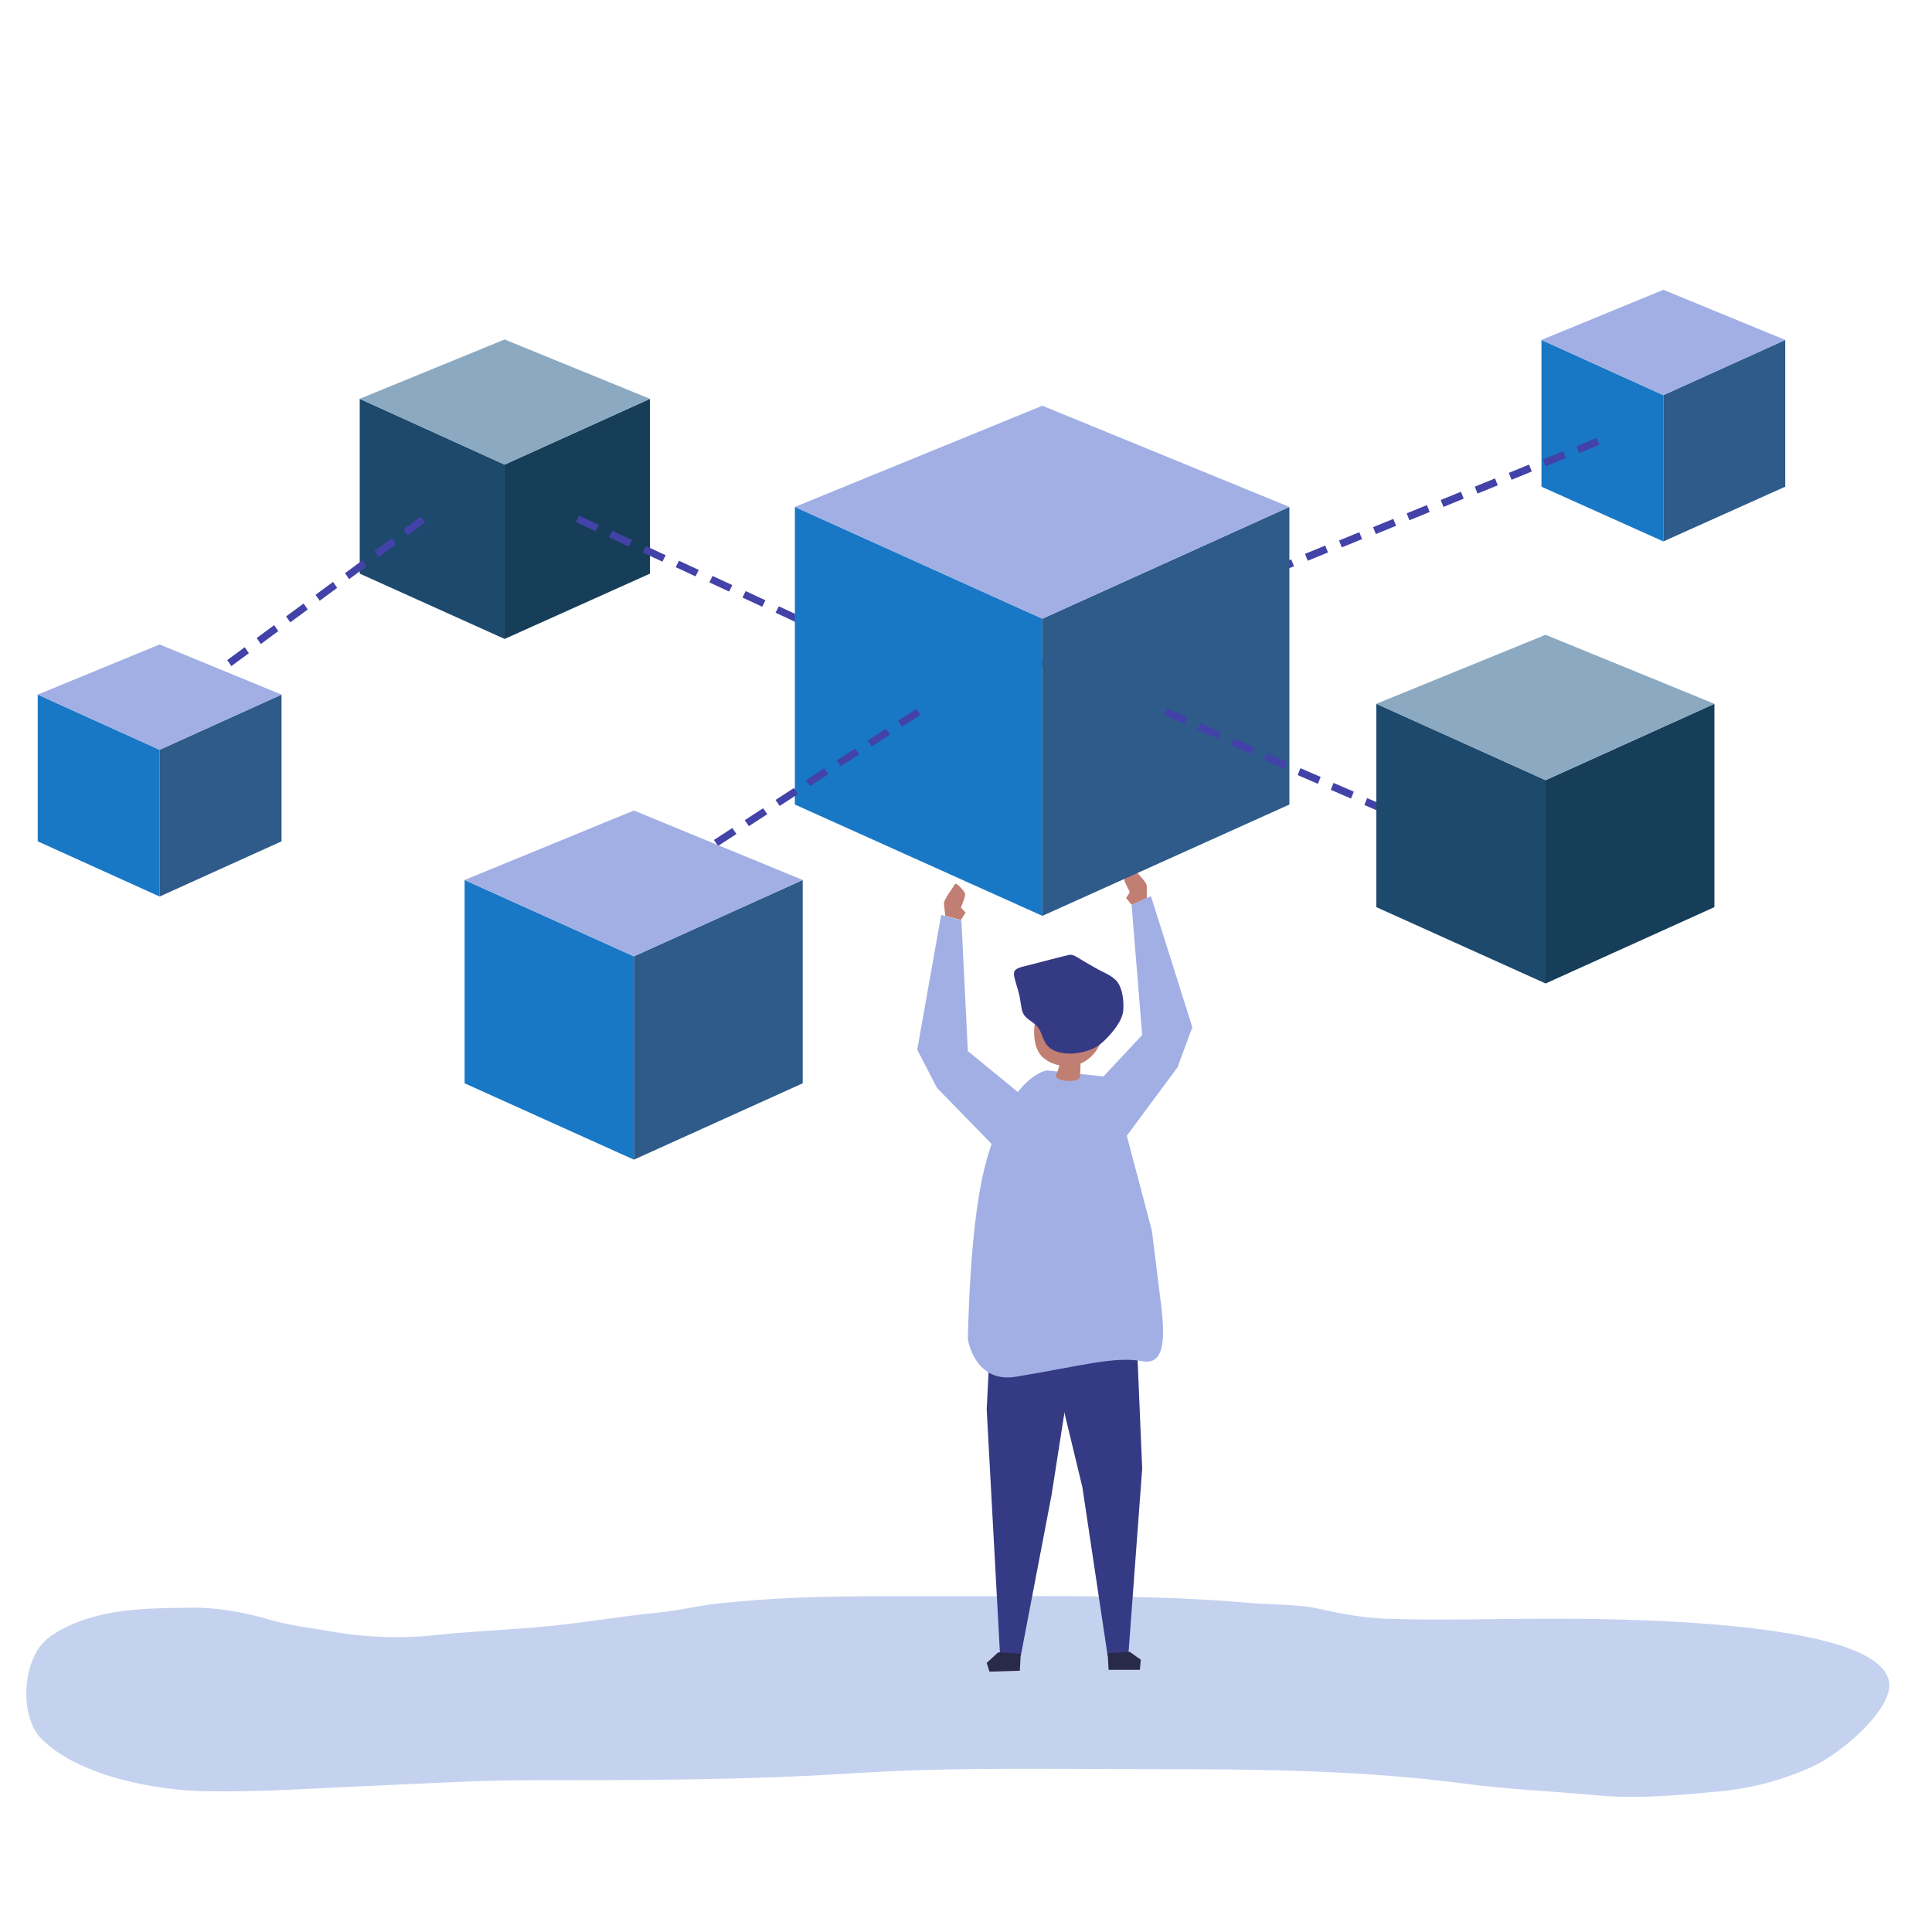 <?xml version="1.0" encoding="utf-8"?>
<!-- Generator: Adobe Illustrator 23.0.3, SVG Export Plug-In . SVG Version: 6.00 Build 0)  -->
<svg version="1.1" id="Layer_1" xmlns="http://www.w3.org/2000/svg" xmlns:xlink="http://www.w3.org/1999/xlink" x="0px" y="0px"
	 viewBox="0 0 420 420" style="enable-background:new 0 0 420 420;" xml:space="preserve">
<style type="text/css">
	.st0{display:none;fill:#E6E7E8;}
	.st1{fill:#C5D2EF;}
	.st2{fill:#353A85;}
	.st3{fill:#292949;}
	.st4{fill:#A1AFE5;}
	.st5{fill:#C17E72;}
	.st6{fill:#1D496D;}
	.st7{fill:#163E59;}
	.st8{fill:#8BA9C1;}
	.st9{fill:#1878C6;}
	.st10{fill:#2E5B89;}
	.st11{fill:#4242A8;}
</style>
<rect x="-24.8" y="-23.3" class="st0" width="464.4" height="464.4"/>
<g>
	<path class="st1" d="M191.6,347c-11.9,0-23.7,0.3-35.6,1.6c-4.5,0.5-8.8,1.6-13.3,2c-8.9,0.9-17.7,2.5-26.7,3.2
		c-7.2,0.6-14.5,0.9-21.7,1.7c-6.8,0.7-14.2,0.5-20.9-0.6c-5-0.9-9.9-1.4-14.8-2.8c-5.5-1.6-11.4-2.7-17.1-2.6
		c-8.1,0.1-16,0.1-23.8,2.8c-2.7,1-6.1,2.6-8.1,4.6c-4.7,4.6-5.4,16.2-0.6,21.1c8,8.1,25,11.3,36.1,11.4c12.2,0.2,24.1-0.7,36.4-1.2
		c11.4-0.5,22.7-1.2,34.1-1.2c23.3,0,46.6,0,69.8-1.5c21.8-1.4,43.7-0.9,65.6-0.9c22.4,0,44.7,0.2,67,3.1c9.7,1.3,19.6,1.7,29.3,2.6
		c8.7,0.8,17.1,0,25.8-0.8c7.3-0.6,14.6-2.5,21.2-5.6c5.3-2.5,14.6-10.1,16.2-16c4.5-16.4-63.7-16-74.1-16c-11.7,0-23.5,0.4-35.2,0
		c-4.9-0.2-9.8-1.1-14.6-2.2c-4.8-1-9.6-0.8-14.5-1.2c-20.2-1.8-40.5-1.5-60.8-1.5C204.8,347,198.2,347,191.6,347z"/>
</g>
<g>
	<g>
		<g>
			<g>
				<g>
					<polygon class="st2" points="247.3,295.5 248.3,319.3 245.3,359.7 240.8,360 235.3,323.3 227.8,292.2 					"/>
				</g>
				<g>
					<polygon class="st3" points="241,363 247.8,363 248,360.8 245.6,359.1 240.8,359.4 					"/>
				</g>
			</g>
			<g>
				<g>
					<polygon class="st2" points="215.4,288.4 214.5,306.4 217.4,359.8 221.9,360 228.6,325 234.6,286.6 					"/>
				</g>
				<g>
					<polygon class="st3" points="221.7,363.2 215.1,363.4 214.5,361.5 217,359.2 221.9,359.5 					"/>
				</g>
			</g>
			<g>
				<g>
					<path class="st4" d="M241.6,234.2l-14-1.5c0,0-7.8,0.8-13.1,19.4c-2.9,10.3-3.8,26.6-4.1,39c0.3,1.8,2.3,9.5,10.4,8.2
						c14-2.3,21.4-4.5,27.5-3.4c5.2,1.1,4.8-6,4.2-11.5l-2.1-16.9L241.6,234.2z"/>
				</g>
			</g>
			<g>
				<g>
					<path class="st5" d="M238.9,216.7c-3.5-0.8-7.2-1.5-10.7-0.8c-0.8,0.2-1.6,0.4-2,1.1c-0.2,0.3-0.2,0.6-0.3,0.9
						c-0.9,3.3-2,8.2,0.2,11.3c0.4,0.6,1,1,1.6,1.4c0.8,0.5,1.7,0.8,2.6,1c-0.2,0.8-0.5,1.6-0.8,2.4c0.8,1.2,4.6,1.4,5.3,0.2
						c0-1,0.1-2,0.1-3c0.5-0.2,0.9-0.4,1.3-0.7c1.6-1.1,2.7-2.7,3.3-4.5c0.7-2,1.6-3.8,2.2-5.8c0.2-0.7,0.4-1.6,0-2.2
						c-0.4-0.7-1.3-0.9-2.1-1.1C239.3,216.8,239.1,216.7,238.9,216.7z"/>
				</g>
				<g>
					<path class="st2" d="M240.4,225.9c1.7-1.7,3.7-4.2,3.8-6.4c0.1-1.8-0.1-4.3-1.2-5.9c-1-1.5-3.4-2.3-4.9-3.2
						c-1.4-0.8-2.8-1.6-4.1-2.4c-0.3-0.2-0.6-0.3-0.9-0.4c-0.4-0.1-0.8,0-1.2,0.1c-3.3,0.8-6.5,1.7-9.8,2.5c-0.6,0.2-1.3,0.4-1.6,1
						c-0.1,0.4-0.1,0.8,0,1.2c0.4,1.7,1.1,3.4,1.3,5.1c0.3,1.4,0.2,2.6,1.2,3.6c0.9,0.9,2.2,1.4,2.9,2.6c0.5,0.8,0.7,1.8,1.2,2.7
						c1.9,4,9.6,2.9,12.3,0.4C239.8,226.5,240.1,226.2,240.4,225.9z"/>
				</g>
			</g>
		</g>
		<g>
			<polygon class="st4" points="238.6,235.4 248.3,225 246,196.7 250.2,194.8 259.2,223.3 256,232 243.1,249.4 			"/>
		</g>
		<g>
			<path class="st5" d="M249.3,195.2c0,0,0-2.5,0-2.6c0-0.9-2.4-3.1-3-3.9c-0.3-0.5-1.9,2-1.9,2.4c0,0.7,1,2.2,1.2,2.9l-0.8,1.2
				l1.2,1.5L249.3,195.2z"/>
		</g>
		<g>
			<polygon class="st4" points="221.4,237.5 210.4,228.5 209,200.1 204.6,198.9 199.4,228.2 203.7,236.5 218.8,252 			"/>
		</g>
		<g>
			<path class="st5" d="M205.5,199.1c0,0-0.3-2.5-0.3-2.6c-0.1-0.9,1.9-3.4,2.4-4.3c0.3-0.5,2.2,1.7,2.2,2.1c0.1,0.7-0.7,2.3-0.9,3
				l1,1.1l-1,1.6L205.5,199.1z"/>
		</g>
	</g>
</g>
<g>
	<g>
		<g>
			<polygon class="st6" points="109.7,138.9 78.2,124.7 78.2,86.7 109.7,101 			"/>
		</g>
		<g>
			<polygon class="st7" points="109.7,138.9 141.3,124.7 141.3,86.7 109.7,101 			"/>
		</g>
		<g>
			<polygon class="st8" points="78.2,86.7 109.7,101 141.3,86.7 109.7,73.8 			"/>
		</g>
	</g>
	<g>
		<g>
			<polygon class="st9" points="361.6,117.7 335.1,105.8 335.1,73.9 361.6,85.9 			"/>
		</g>
		<g>
			<polygon class="st10" points="361.6,117.7 388.1,105.8 388.1,73.9 361.6,85.9 			"/>
		</g>
		<g>
			<polygon class="st4" points="335.1,73.9 361.6,85.9 388.1,73.9 361.6,63 			"/>
		</g>
	</g>
	<g>
		<path class="st11" d="M201.2,148l-3.7-1.7l0.7-1.4l3.7,1.7L201.2,148z M194.6,145l-4.3-2l0.7-1.4l4.3,2L194.6,145z M187.4,141.7
			l-4.3-2l0.7-1.4l4.3,2L187.4,141.7z M180.2,138.4l-4.3-2l0.7-1.4l4.3,2L180.2,138.4z M172.9,135.2l-4.3-2l0.7-1.4l4.3,2
			L172.9,135.2z M165.7,131.9l-4.3-2l0.7-1.4l4.3,2L165.7,131.9z M158.5,128.6l-4.3-2l0.7-1.4l4.3,2L158.5,128.6z M151.2,125.3
			l-4.3-2l0.7-1.4l4.3,2L151.2,125.3z M144,122.1l-4.3-2l0.7-1.4l4.3,2L144,122.1z M136.7,118.8l-4.3-2l0.7-1.4l4.3,2L136.7,118.8z
			 M129.5,115.5l-4.3-2l0.7-1.4l4.3,2L129.5,115.5z"/>
	</g>
	<g>
		<path class="st11" d="M45.8,148.1l-0.9-1.3l2-1.5l0.9,1.3L45.8,148.1z M50.3,144.8l-0.9-1.3l3.8-2.8l0.9,1.3L50.3,144.8z
			 M56.7,140l-0.9-1.3l3.8-2.8l0.9,1.3L56.7,140z M63.1,135.3l-0.9-1.3l3.8-2.8l0.9,1.3L63.1,135.3z M69.5,130.6l-0.9-1.3l3.8-2.8
			l0.9,1.3L69.5,130.6z M75.9,125.9l-0.9-1.3l3.8-2.8l0.9,1.3L75.9,125.9z M82.3,121.1l-0.9-1.3l3.8-2.8l0.9,1.3L82.3,121.1z
			 M88.6,116.4l-0.9-1.3l3.8-2.8l0.9,1.3L88.6,116.4z"/>
	</g>
	<g>
		<g>
			<polygon class="st9" points="34.7,194.9 8.2,182.9 8.2,151 34.7,163 			"/>
		</g>
		<g>
			<polygon class="st10" points="34.7,194.9 61.2,182.9 61.2,151 34.7,163 			"/>
		</g>
		<g>
			<polygon class="st4" points="8.2,151 34.7,163 61.2,151 34.7,140.1 			"/>
		</g>
	</g>
	<g>
		<path class="st11" d="M200,155.4l-0.6-1.5l0.1-0.1l0.6,1.5L200,155.4z M203.1,154.2l-0.6-1.5l4.4-1.8l0.6,1.5L203.1,154.2z
			 M210.5,151.3l-0.6-1.5l4.4-1.8l0.6,1.5L210.5,151.3z M217.8,148.3l-0.6-1.5l4.4-1.8l0.6,1.5L217.8,148.3z M225.2,145.4l-0.6-1.5
			l4.4-1.8l0.6,1.5L225.2,145.4z M232.6,142.5L232,141l4.4-1.8l0.6,1.5L232.6,142.5z M240,139.5l-0.6-1.5l4.4-1.8l0.6,1.5L240,139.5
			z M247.4,136.6l-0.6-1.5l4.4-1.8l0.6,1.5L247.4,136.6z M254.8,133.7l-0.6-1.5l4.4-1.8l0.6,1.5L254.8,133.7z M262.1,130.7l-0.6-1.5
			l4.4-1.8l0.6,1.5L262.1,130.7z M269.5,127.8l-0.6-1.5l4.4-1.8l0.6,1.5L269.5,127.8z M276.9,124.9l-0.6-1.5l4.4-1.8l0.6,1.5
			L276.9,124.9z M284.3,121.9l-0.6-1.5l4.4-1.8l0.6,1.5L284.3,121.9z M291.7,119l-0.6-1.5l4.4-1.8l0.6,1.5L291.7,119z M299.1,116.1
			l-0.6-1.5l4.4-1.8l0.6,1.5L299.1,116.1z M306.4,113.1l-0.6-1.5l4.4-1.8l0.6,1.5L306.4,113.1z M313.8,110.2l-0.6-1.5l4.4-1.8
			l0.6,1.5L313.8,110.2z M321.2,107.3l-0.6-1.5l4.4-1.8l0.6,1.5L321.2,107.3z M328.6,104.3l-0.6-1.5l4.4-1.8l0.6,1.5L328.6,104.3z
			 M336,101.4l-0.6-1.5l4.4-1.8l0.6,1.5L336,101.4z M343.3,98.5l-0.6-1.5l4.4-1.8l0.6,1.5L343.3,98.5z"/>
	</g>
	<g>
		<g>
			<polygon class="st9" points="226.6,199.1 172.8,174.9 172.8,110.2 226.6,134.5 			"/>
		</g>
		<g>
			<polygon class="st10" points="226.6,199.1 280.3,174.9 280.3,110.2 226.6,134.5 			"/>
		</g>
		<g>
			<polygon class="st4" points="172.8,110.2 226.6,134.5 280.3,110.2 226.6,88.2 			"/>
		</g>
	</g>
	<g>
		<path class="st11" d="M315.5,183.3l-4.4-1.9l0.6-1.5l4.4,1.9L315.5,183.3z M308.2,180.1l-4.4-1.9l0.6-1.5l4.4,1.9L308.2,180.1z
			 M301,176.9l-4.4-1.9l0.6-1.5l4.4,1.9L301,176.9z M293.7,173.6l-4.4-1.9l0.6-1.5l4.4,1.9L293.7,173.6z M286.5,170.4l-4.4-1.9
			l0.6-1.5l4.4,1.9L286.5,170.4z M279.2,167.1l-4.4-1.9l0.6-1.5l4.4,1.9L279.2,167.1z M272,163.9l-4.4-1.9l0.6-1.5l4.4,1.9
			L272,163.9z M264.7,160.6l-4.4-1.9l0.6-1.5l4.4,1.9L264.7,160.6z M257.5,157.4l-4.4-1.9l0.6-1.5l4.4,1.9L257.5,157.4z"/>
	</g>
	<g>
		<path class="st11" d="M156.1,183.9l-0.9-1.3l4-2.6l0.9,1.3L156.1,183.9z M162.8,179.6l-0.9-1.3l4-2.6l0.9,1.3L162.8,179.6z
			 M169.5,175.2l-0.9-1.3l4-2.6l0.9,1.3L169.5,175.2z M176.1,170.9l-0.9-1.3l4-2.6l0.9,1.3L176.1,170.9z M182.8,166.6l-0.9-1.3
			l4-2.6l0.9,1.3L182.8,166.6z M189.5,162.3l-0.9-1.3l4-2.6l0.9,1.3L189.5,162.3z M196.1,158l-0.9-1.3l4-2.6l0.9,1.3L196.1,158z"/>
	</g>
	<g>
		<g>
			<polygon class="st9" points="137.8,252.1 101,235.5 101,191.3 137.8,207.9 			"/>
		</g>
		<g>
			<polygon class="st10" points="137.8,252.1 174.5,235.5 174.5,191.3 137.8,207.9 			"/>
		</g>
		<g>
			<polygon class="st4" points="101,191.3 137.8,207.9 174.5,191.3 137.8,176.2 			"/>
		</g>
	</g>
	<g>
		<g>
			<polygon class="st6" points="336,213.8 299.2,197.2 299.2,153 336,169.6 			"/>
		</g>
		<g>
			<polygon class="st7" points="336,213.8 372.7,197.2 372.7,153 336,169.6 			"/>
		</g>
		<g>
			<polygon class="st8" points="299.2,153 336,169.6 372.7,153 336,138 			"/>
		</g>
	</g>
</g>
</svg>
